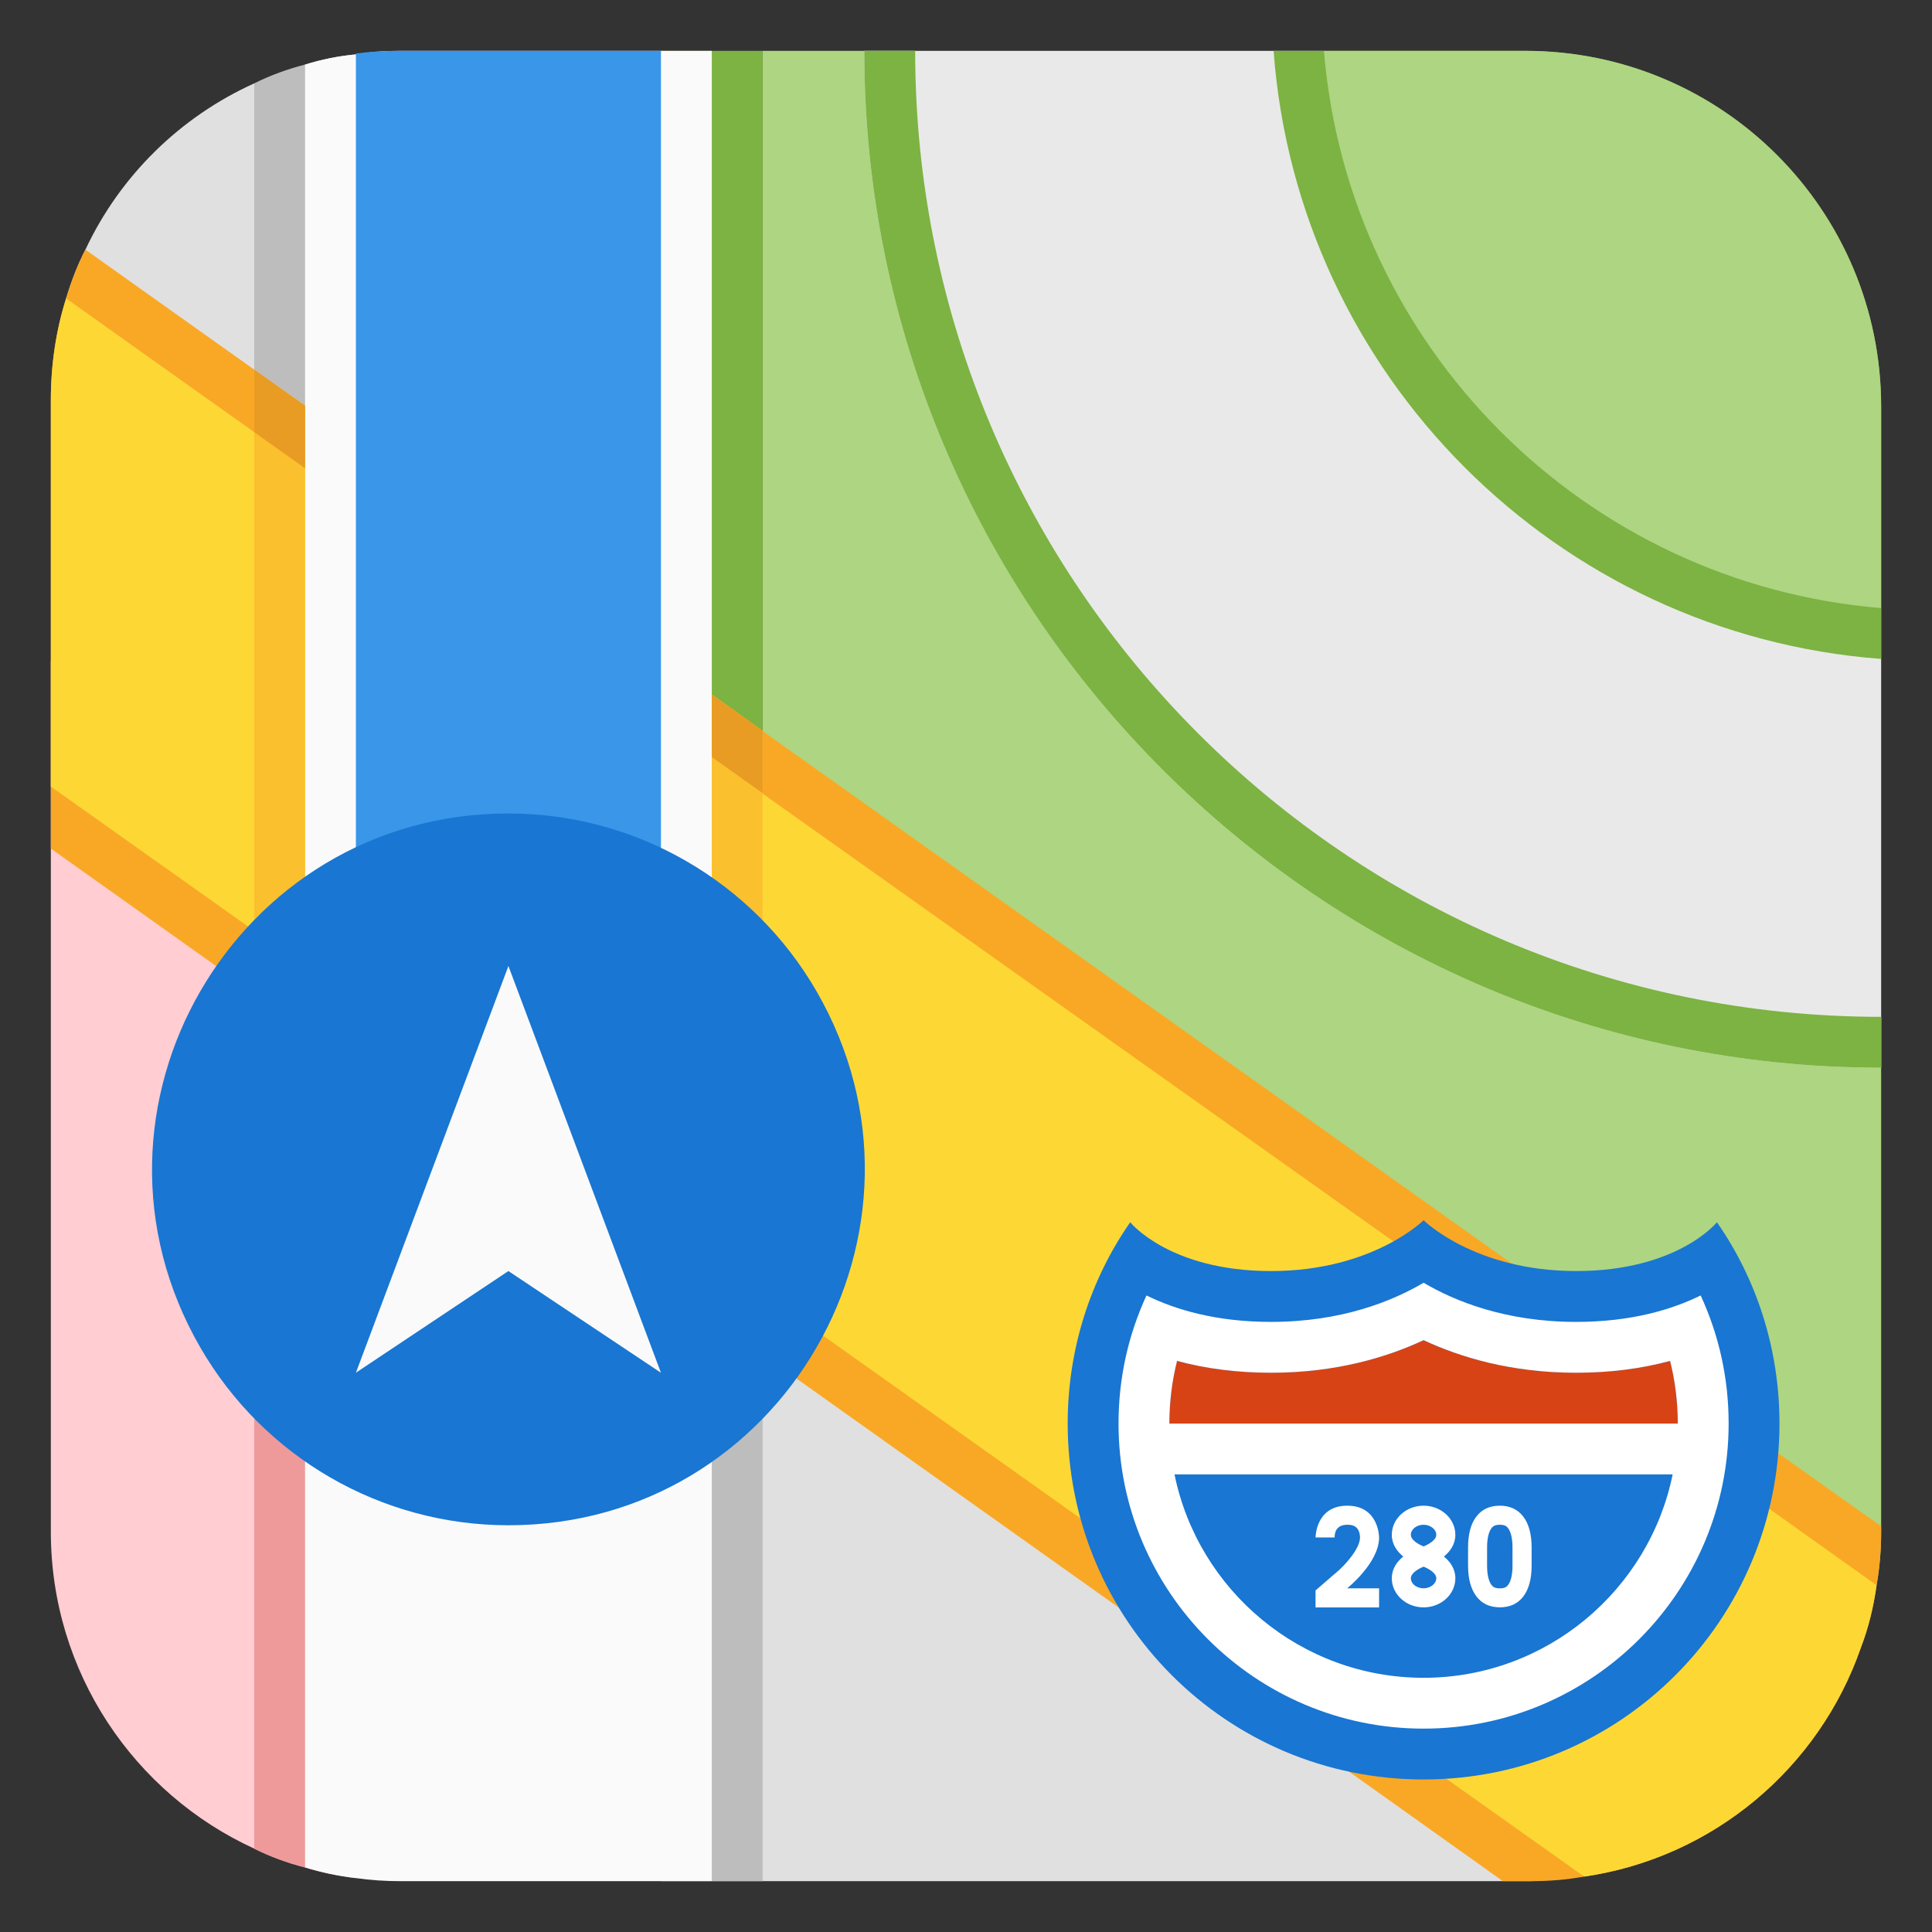 <?xml version="1.0" encoding="UTF-8"?> <svg xmlns="http://www.w3.org/2000/svg" viewBox="6582.75 5552.5 38 38" data-guides="{&quot;vertical&quot;:[],&quot;horizontal&quot;:[]}"><rect x="6582.75" y="5552.5" width="38" height="38" fill="#333333" stroke="none"/><path fill="#e0e0e0" stroke="none" fill-opacity="1" stroke-width="1" stroke-opacity="1" font-size-adjust="none" id="tSvgd61cb23764" title="Path 31" d="M 6612.88 5589.5 C 6607.503 5589.5 6602.127 5589.5 6596.75 5589.5C 6596.75 5585.5 6596.75 5581.5 6596.75 5577.5C 6596.75 5577.5 6613.23 5589.5 6612.88 5589.5ZM 6584.05 5558.37 C 6584.15 5558.04 6584.27 5557.72 6584.43 5557.41C 6585.11 5555.96 6586.29 5554.8 6587.75 5554.14C 6587.899 5554.065 6588.75 5560.5 6588.75 5560.5C 6588.75 5560.5 6583.943 5558.707 6584.05 5558.37Z"></path><path fill="#7cb342" stroke="none" fill-opacity="1" stroke-width="1" stroke-opacity="1" font-size-adjust="none" id="tSvg89ecb0c484" title="Path 32" d="M 6595.75 5553.5 C 6596.417 5553.5 6597.083 5553.5 6597.75 5553.5C 6597.75 5559.167 6597.75 5564.833 6597.75 5570.5C 6597.083 5570.5 6596.417 5570.5 6595.75 5570.5C 6595.75 5564.833 6595.75 5559.167 6595.75 5553.5Z"></path><path fill="#ffcdd2" stroke="none" fill-opacity="1" stroke-width="1" stroke-opacity="1" font-size-adjust="none" id="tSvg40a0a1cca6" title="Path 33" d="M 6588.75 5565.5 C 6588.75 5573.41 6588.75 5581.32 6588.75 5589.23C 6588.4 5589.14 6588.07 5589.02 6587.75 5588.86C 6585.39 5587.78 6583.75 5585.39 6583.75 5582.63C 6583.75 5576.92 6583.75 5571.21 6583.75 5565.5C 6585.417 5565.5 6587.083 5565.5 6588.75 5565.5Z"></path><path fill="#aed581" stroke="none" fill-opacity="1" stroke-width="1" stroke-opacity="1" font-size-adjust="none" id="tSvg9c9e59654f" title="Path 34" d="M 6619.75 5572.5 C 6619.75 5575.877 6619.75 5579.253 6619.75 5582.63C 6619.75 5582.99 6619.72 5583.34 6619.66 5583.68C 6612.357 5578.487 6605.053 5573.293 6597.75 5568.1C 6597.75 5563.233 6597.75 5558.367 6597.75 5553.5C 6598.75 5553.5 6599.75 5553.5 6600.75 5553.5C 6600.75 5563.98 6609.27 5572.5 6619.75 5572.5Z"></path><path fill="#bdbdbd" stroke="none" fill-opacity="1" stroke-width="1" stroke-opacity="1" font-size-adjust="none" id="tSvg6d71c3c090" title="Path 35" d="M 6589.75 5561.5 C 6589.083 5561.5 6588.417 5561.5 6587.75 5561.5C 6587.75 5559.047 6587.75 5556.593 6587.75 5554.14C 6588.07 5553.98 6588.4 5553.86 6588.75 5553.77C 6589.07 5553.67 6589.41 5553.6 6589.75 5553.57C 6590.03 5553.52 6589.75 5561.5 6589.75 5561.5ZM 6595.75 5579.5 C 6596.417 5579.5 6597.083 5579.5 6597.75 5579.5C 6597.75 5582.833 6597.75 5586.167 6597.75 5589.5C 6597.083 5589.5 6596.417 5589.5 6595.75 5589.5C 6595.75 5586.167 6595.75 5582.833 6595.75 5579.5Z"></path><path fill="#f9a825" stroke="none" fill-opacity="1" stroke-width="1" stroke-opacity="1" font-size-adjust="none" id="tSvgc7ebb6eb1" title="Path 36" d="M 6619.75 5582.52 C 6619.75 5582.557 6619.75 5582.593 6619.75 5582.63C 6619.75 5582.99 6619.72 5583.34 6619.66 5583.68C 6619.6 5584.11 6619.5 5584.52 6619.35 5584.91C 6618.53 5587.27 6616.45 5589.04 6613.91 5589.41C 6613.58 5589.47 6613.23 5589.5 6612.88 5589.5C 6612.69 5589.5 6612.5 5589.5 6612.31 5589.5C 6611.303 5588.783 6610.297 5588.067 6609.29 5587.35C 6609.28 5587.35 6609.28 5587.34 6609.28 5587.34C 6607.78 5586.273 6606.28 5585.207 6604.78 5584.14C 6604.78 5584.14 6604.77 5584.14 6604.77 5584.13C 6602.65 5582.623 6600.53 5581.117 6598.41 5579.61C 6598.19 5579.457 6597.97 5579.303 6597.75 5579.15C 6597.417 5578.91 6597.083 5578.67 6596.75 5578.43C 6596.417 5578.193 6596.083 5577.957 6595.75 5577.72C 6595.447 5577.507 6595.143 5577.293 6594.84 5577.08C 6594.57 5576.887 6594.3 5576.693 6594.03 5576.5C 6593.2 5575.91 6592.37 5575.32 6591.54 5574.73C 6590.963 5574.32 6590.387 5573.91 6589.81 5573.5C 6589.79 5573.487 6589.77 5573.473 6589.75 5573.46C 6589.417 5573.223 6589.083 5572.987 6588.75 5572.75C 6588.417 5572.51 6588.083 5572.27 6587.75 5572.03C 6587.503 5571.853 6587.257 5571.677 6587.01 5571.5C 6587.007 5571.5 6587.003 5571.5 6587 5571.5C 6585.917 5570.73 6584.833 5569.96 6583.75 5569.19C 6583.75 5566.25 6583.75 5563.31 6583.75 5560.37C 6583.75 5559.68 6583.85 5559 6584.05 5558.37C 6584.15 5558.04 6584.27 5557.72 6584.43 5557.41C 6585.537 5558.197 6586.643 5558.983 6587.75 5559.77C 6588.417 5560.243 6589.083 5560.717 6589.75 5561.19C 6590.083 5561.427 6590.417 5561.663 6590.75 5561.9C 6592.417 5563.083 6594.083 5564.267 6595.75 5565.45C 6596.083 5565.687 6596.417 5565.923 6596.75 5566.16C 6596.933 5566.29 6597.117 5566.42 6597.3 5566.55C 6597.45 5566.657 6597.6 5566.763 6597.75 5566.87C 6597.75 5566.873 6597.75 5566.877 6597.75 5566.88C 6602.66 5570.37 6607.57 5573.86 6612.48 5577.35C 6613.013 5577.73 6613.547 5578.11 6614.08 5578.49C 6614.967 5579.12 6615.853 5579.75 6616.74 5580.38C 6617.067 5580.613 6617.393 5580.847 6617.72 5581.08C 6618.397 5581.56 6619.073 5582.04 6619.75 5582.52Z"></path><path fill="#fdd835" stroke="none" fill-opacity="1" stroke-width="1" stroke-opacity="1" font-size-adjust="none" id="tSvgf243edf60b" title="Path 37" d="M 6619.66 5583.68 C 6619.6 5584.11 6619.5 5584.52 6619.35 5584.91C 6618.53 5587.27 6616.45 5589.04 6613.91 5589.41C 6613.003 5588.767 6612.097 5588.123 6611.19 5587.48C 6611.18 5587.49 6611.18 5587.49 6611.17 5587.48C 6610.673 5587.12 6610.177 5586.76 6609.68 5586.4C 6608.297 5585.42 6606.913 5584.44 6605.53 5583.46C 6605.53 5583.46 6605.53 5583.46 6605.52 5583.45C 6605.017 5583.09 6604.513 5582.73 6604.01 5582.37C 6602.32 5581.17 6600.63 5579.97 6598.94 5578.77C 6598.543 5578.487 6598.147 5578.203 6597.75 5577.92C 6597.417 5577.683 6597.083 5577.447 6596.75 5577.21C 6596.417 5576.973 6596.083 5576.737 6595.75 5576.5C 6595.24 5576.137 6594.73 5575.773 6594.22 5575.41C 6594.217 5575.41 6594.213 5575.41 6594.21 5575.41C 6593.44 5574.86 6592.67 5574.31 6591.9 5573.76C 6591.517 5573.49 6591.133 5573.22 6590.75 5572.95C 6590.417 5572.71 6590.083 5572.47 6589.75 5572.23C 6589.417 5571.993 6589.083 5571.757 6588.75 5571.52C 6588.417 5571.283 6588.083 5571.047 6587.75 5570.81C 6587.713 5570.783 6587.677 5570.757 6587.64 5570.73C 6586.343 5569.81 6585.047 5568.89 6583.75 5567.97C 6583.75 5565.437 6583.75 5562.903 6583.75 5560.37C 6583.75 5559.68 6583.85 5559 6584.05 5558.37C 6585.283 5559.247 6586.517 5560.123 6587.75 5561C 6588.083 5561.237 6588.417 5561.473 6588.75 5561.71C 6589.417 5562.183 6590.083 5562.657 6590.75 5563.13C 6592.417 5564.313 6594.083 5565.497 6595.75 5566.68C 6596.083 5566.917 6596.417 5567.153 6596.75 5567.39C 6597.083 5567.627 6597.417 5567.863 6597.75 5568.1C 6597.75 5568.103 6597.75 5568.107 6597.75 5568.11C 6601.887 5571.047 6606.023 5573.983 6610.16 5576.92C 6610.79 5577.37 6611.42 5577.82 6612.05 5578.27C 6612.05 5578.27 6612.05 5578.28 6612.06 5578.28C 6613.593 5579.367 6615.127 5580.453 6616.66 5581.54C 6616.953 5581.75 6617.247 5581.96 6617.54 5582.17C 6618.247 5582.673 6618.953 5583.177 6619.66 5583.68Z"></path><path fill="#ef9a9a" stroke="none" fill-opacity="1" stroke-width="1" stroke-opacity="1" font-size-adjust="none" id="tSvg1731a4763b9" title="Path 38" d="M 6589.75 5580.5 C 6589.75 5583.48 6589.75 5586.46 6589.75 5589.44C 6589.41 5589.4 6589.07 5589.33 6588.75 5589.23C 6588.4 5589.14 6588.07 5589.02 6587.75 5588.86C 6587.75 5585.74 6587.75 5582.62 6587.75 5579.5C 6588.417 5579.833 6589.083 5580.167 6589.75 5580.5Z"></path><path fill="#fafafa" stroke="none" fill-opacity="1" stroke-width="1" stroke-opacity="1" font-size-adjust="none" id="tSvg11ba487f683" title="Path 39" d="M 6596.75 5553.5 C 6596.75 5565.5 6596.75 5577.5 6596.75 5589.5C 6594.707 5589.5 6592.663 5589.5 6590.62 5589.5C 6590.32 5589.5 6590.03 5589.48 6589.75 5589.44C 6589.41 5589.4 6589.07 5589.33 6588.75 5589.23C 6588.75 5577.41 6588.75 5565.59 6588.75 5553.77C 6589.07 5553.67 6589.41 5553.6 6589.75 5553.57C 6590.03 5553.52 6590.32 5553.5 6590.62 5553.5C 6592.663 5553.5 6594.707 5553.5 6596.75 5553.5Z"></path><path fill="#3996e8" stroke="none" fill-opacity="1" stroke-width="1" stroke-opacity="1" font-size-adjust="none" id="tSvgcafc24f3b9" title="Path 40" d="M 6595.75 5553.5 C 6595.75 5559.167 6595.75 5564.833 6595.75 5570.5C 6593.75 5570.5 6591.75 5570.5 6589.75 5570.5C 6589.75 5564.851 6589.75 5559.201 6589.75 5553.552C 6590.03 5553.515 6590.32 5553.5 6590.62 5553.5C 6592.33 5553.5 6594.04 5553.5 6595.75 5553.5Z"></path><path fill="#1976d2" stroke="none" fill-opacity="1" stroke-width="1" stroke-opacity="1" font-size-adjust="none" id="tSvg12bd61c8c6b" title="Path 41" d="M 6616.52 5576.54 C 6616.52 5576.54 6615.75 5577.5 6613.75 5577.5C 6611.75 5577.5 6610.75 5576.5 6610.75 5576.5C 6610.75 5576.5 6609.75 5577.5 6607.75 5577.5C 6605.75 5577.5 6604.98 5576.54 6604.98 5576.54C 6604.2 5577.66 6603.75 5579.03 6603.75 5580.5C 6603.75 5584.37 6606.88 5587.5 6610.75 5587.5C 6614.62 5587.5 6617.75 5584.37 6617.75 5580.5C 6617.75 5579.03 6617.3 5577.66 6616.52 5576.54Z"></path><path fill="#d84315" stroke="none" fill-opacity="1" stroke-width="1" stroke-opacity="1" font-size-adjust="none" id="tSvgd6bebe731f" title="Path 42" d="M 6615.75 5580.5 C 6612.417 5580.5 6609.083 5580.5 6605.75 5580.5C 6605.75 5580.08 6605.8 5579.67 6605.9 5579.27C 6606.47 5579.42 6607.09 5579.5 6607.75 5579.5C 6609.03 5579.5 6610.04 5579.19 6610.75 5578.86C 6611.46 5579.19 6612.47 5579.5 6613.75 5579.5C 6614.41 5579.5 6615.03 5579.42 6615.6 5579.27C 6615.7 5579.67 6615.75 5580.08 6615.75 5580.5Z"></path><path fill="#fbc02d" stroke="none" fill-opacity="1" stroke-width="1" stroke-opacity="1" font-size-adjust="none" id="tSvg1498927f829" title="Path 43" d="M 6587.75 5559.77 C 6587.75 5560.18 6587.75 5560.59 6587.75 5561C 6587.75 5564.677 6587.75 5568.353 6587.75 5572.03C 6588.083 5572.27 6588.417 5572.51 6588.75 5572.75C 6588.75 5569.07 6588.75 5565.39 6588.75 5561.71C 6588.75 5561.3 6588.75 5560.89 6588.75 5560.48C 6588.417 5560.243 6588.083 5560.007 6587.75 5559.77ZM 6597.75 5566.88 C 6597.75 5570.97 6597.75 5575.06 6597.75 5579.15C 6597.417 5578.91 6597.083 5578.67 6596.75 5578.43C 6596.75 5574.34 6596.75 5570.25 6596.75 5566.16C 6597.083 5566.4 6597.417 5566.64 6597.75 5566.88Z"></path><path fill="#1976d2" stroke="none" fill-opacity="1" stroke-width="1" stroke-opacity="1" font-size-adjust="none" id="tSvg5819c1ee61" title="Path 44" d="M 6592.75 5568.5 C 6587.361 5568.5 6583.994 5574.333 6586.688 5579C 6587.938 5581.166 6590.249 5582.5 6592.75 5582.5C 6598.139 5582.5 6601.506 5576.667 6598.812 5572C 6597.562 5569.834 6595.251 5568.5 6592.75 5568.5Z"></path><path fill="#e89c23" stroke="none" fill-opacity="1" stroke-width="1" stroke-opacity="1" font-size-adjust="none" id="tSvgc208fc72b9" title="Path 45" d="M 6587.75 5559.77 C 6587.75 5560.18 6587.75 5560.59 6587.75 5561C 6588.083 5561.237 6588.417 5561.473 6588.75 5561.71C 6588.75 5561.3 6588.75 5560.89 6588.75 5560.48C 6588.417 5560.243 6588.083 5560.007 6587.75 5559.77ZM 6596.75 5566.16 C 6596.75 5566.57 6596.75 5566.98 6596.75 5567.39C 6597.083 5567.627 6597.417 5567.863 6597.75 5568.1C 6597.75 5567.69 6597.75 5567.28 6597.75 5566.87C 6597.417 5566.633 6597.083 5566.397 6596.75 5566.16Z"></path><path fill="#e9e9e9" stroke="none" fill-opacity="1" stroke-width="1" stroke-opacity="1" font-size-adjust="none" id="tSvgdaa25a2b0" title="Path 46" d="M 6619.75 5564.46 C 6619.75 5567.473 6619.75 5570.487 6619.75 5573.5C 6608.72 5573.5 6599.75 5564.53 6599.75 5553.5C 6602.763 5553.5 6605.777 5553.5 6608.79 5553.5C 6609.27 5559.33 6613.92 5563.98 6619.75 5564.46Z"></path><path fill="#7cb342" stroke="none" fill-opacity="1" stroke-width="1" stroke-opacity="1" font-size-adjust="none" id="tSvg11f84412860" title="Path 47" d="M 6619.75 5560.5 C 6619.75 5562.153 6619.75 5563.807 6619.75 5565.46C 6613.37 5564.98 6608.27 5559.88 6607.8 5553.5C 6609.45 5553.5 6611.1 5553.5 6612.75 5553.5C 6616.62 5553.5 6619.75 5556.63 6619.75 5560.5Z"></path><path fill="#aed581" stroke="none" fill-opacity="1" stroke-width="1" stroke-opacity="1" font-size-adjust="none" id="tSvg1919568199d" title="Path 48" d="M 6619.75 5560.5 C 6619.75 5561.82 6619.75 5563.14 6619.75 5564.46C 6613.92 5563.98 6609.27 5559.33 6608.79 5553.5C 6610.11 5553.5 6611.43 5553.5 6612.75 5553.5C 6616.62 5553.5 6619.75 5556.63 6619.75 5560.5Z"></path><path fill="#7cb342" stroke="none" fill-opacity="1" stroke-width="1" stroke-opacity="1" font-size-adjust="none" id="tSvg5a14c7be60" title="Path 49" d="M 6600.75 5553.5 C 6600.417 5553.5 6600.083 5553.5 6599.75 5553.5C 6599.75 5564.53 6608.72 5573.5 6619.75 5573.5C 6619.75 5573.167 6619.75 5572.833 6619.75 5572.5C 6609.27 5572.5 6600.75 5563.98 6600.75 5553.5Z"></path><path fill="#fafafa" stroke="none" fill-opacity="1" stroke-width="1" stroke-opacity="1" font-size-adjust="none" id="tSvg17c0df0c23a" title="Path 50" d="M 6592.75 5571.5 C 6591.75 5574.167 6590.75 5576.833 6589.75 5579.5C 6590.75 5578.833 6591.75 5578.167 6592.75 5577.5C 6593.75 5578.167 6594.75 5578.833 6595.75 5579.5C 6594.75 5576.833 6593.75 5574.167 6592.75 5571.5Z"></path><path fill="#fff" stroke="none" fill-opacity="1" stroke-width="1" stroke-opacity="1" font-size-adjust="none" id="tSvg98d23bfcca" title="Path 51" d="M 6616.2 5577.98 C 6615.63 5578.26 6614.83 5578.5 6613.75 5578.5C 6612.36 5578.5 6611.36 5578.09 6610.75 5577.73C 6610.14 5578.09 6609.14 5578.5 6607.75 5578.5C 6606.67 5578.5 6605.87 5578.26 6605.3 5577.98C 6604.94 5578.76 6604.75 5579.61 6604.75 5580.5C 6604.75 5583.81 6607.44 5586.5 6610.75 5586.5C 6614.06 5586.5 6616.75 5583.81 6616.75 5580.5C 6616.75 5579.61 6616.56 5578.76 6616.2 5577.98ZM 6610.75 5585.5 C 6608.335 5585.5 6606.316 5583.779 6605.851 5581.5C 6609.117 5581.5 6612.383 5581.5 6615.649 5581.5C 6615.184 5583.779 6613.165 5585.5 6610.75 5585.5ZM 6605.75 5580.5 C 6605.75 5580.078 6605.801 5579.666 6605.901 5579.267C 6606.474 5579.422 6607.093 5579.5 6607.75 5579.5C 6609.033 5579.5 6610.038 5579.192 6610.75 5578.859C 6611.462 5579.192 6612.467 5579.5 6613.75 5579.5C 6614.407 5579.5 6615.026 5579.422 6615.599 5579.267C 6615.699 5579.666 6615.75 5580.078 6615.75 5580.5C 6612.417 5580.5 6609.083 5580.5 6605.75 5580.5Z"></path><path fill="#fff" stroke="none" fill-opacity="1" stroke-width="1" stroke-opacity="1" font-size-adjust="none" id="tSvg109d8372dfd" title="Path 52" d="M 6609.875 5582.74 C 6609.875 5582.74 6609.875 5582.115 6609.25 5582.115C 6608.625 5582.115 6608.625 5582.74 6608.625 5582.74C 6608.75 5582.74 6608.875 5582.74 6609 5582.74C 6609 5582.626 6609.043 5582.49 6609.25 5582.49C 6609.316 5582.49 6609.492 5582.49 6609.5 5582.74C 6609.5 5582.955 6609.209 5583.289 6609.013 5583.447C 6609.009 5583.45 6609.004 5583.454 6609 5583.457C 6608.875 5583.565 6608.75 5583.674 6608.625 5583.782C 6608.625 5583.794 6608.625 5583.806 6608.625 5583.818C 6608.625 5583.917 6608.625 5584.017 6608.625 5584.116C 6609.042 5584.116 6609.458 5584.116 6609.875 5584.116C 6609.875 5583.991 6609.875 5583.865 6609.875 5583.74C 6609.666 5583.74 6609.456 5583.74 6609.247 5583.74C 6609.247 5583.74 6609.875 5583.24 6609.875 5582.74ZM 6611.15 5583.115 C 6611.275 5583.013 6611.375 5582.872 6611.375 5582.688C 6611.375 5582.372 6611.095 5582.115 6610.75 5582.115C 6610.405 5582.115 6610.125 5582.372 6610.125 5582.688C 6610.125 5582.872 6610.225 5583.013 6610.35 5583.115C 6610.225 5583.217 6610.125 5583.358 6610.125 5583.542C 6610.125 5583.858 6610.405 5584.115 6610.75 5584.115C 6611.095 5584.115 6611.375 5583.858 6611.375 5583.542C 6611.375 5583.358 6611.275 5583.217 6611.15 5583.115ZM 6610.75 5582.49 C 6610.885 5582.49 6611 5582.581 6611 5582.688C 6611 5582.794 6610.843 5582.878 6610.75 5582.916C 6610.658 5582.879 6610.5 5582.795 6610.5 5582.688C 6610.5 5582.579 6610.612 5582.49 6610.75 5582.49ZM 6610.75 5583.74 C 6610.612 5583.74 6610.5 5583.651 6610.5 5583.542C 6610.5 5583.436 6610.657 5583.352 6610.75 5583.314C 6610.842 5583.351 6611 5583.435 6611 5583.542C 6611 5583.649 6610.885 5583.74 6610.75 5583.74ZM 6612.249 5582.49 C 6612.353 5582.49 6612.387 5582.523 6612.412 5582.557C 6612.469 5582.632 6612.499 5582.764 6612.499 5582.939C 6612.499 5583.057 6612.499 5583.175 6612.499 5583.293C 6612.499 5583.468 6612.469 5583.6 6612.413 5583.674C 6612.387 5583.708 6612.353 5583.741 6612.251 5583.741C 6612.146 5583.741 6612.112 5583.708 6612.086 5583.674C 6612.029 5583.599 6611.999 5583.468 6611.999 5583.294C 6611.999 5583.176 6611.999 5583.057 6611.999 5582.939C 6611.999 5582.764 6612.029 5582.632 6612.085 5582.558C 6612.112 5582.523 6612.146 5582.49 6612.249 5582.49ZM 6612.249 5582.115 C 6612.05 5582.115 6611.897 5582.186 6611.788 5582.329C 6611.679 5582.472 6611.625 5582.675 6611.625 5582.937C 6611.625 5583.055 6611.625 5583.174 6611.625 5583.292C 6611.625 5583.553 6611.68 5583.755 6611.789 5583.899C 6611.898 5584.043 6612.053 5584.114 6612.252 5584.114C 6612.45 5584.114 6612.603 5584.043 6612.712 5583.9C 6612.821 5583.757 6612.875 5583.554 6612.875 5583.292C 6612.875 5583.174 6612.875 5583.056 6612.875 5582.938C 6612.875 5582.676 6612.82 5582.473 6612.711 5582.33C 6612.602 5582.187 6612.448 5582.115 6612.249 5582.115C 6612.249 5582.115 6612.249 5582.115 6612.249 5582.115Z"></path><defs></defs></svg> 